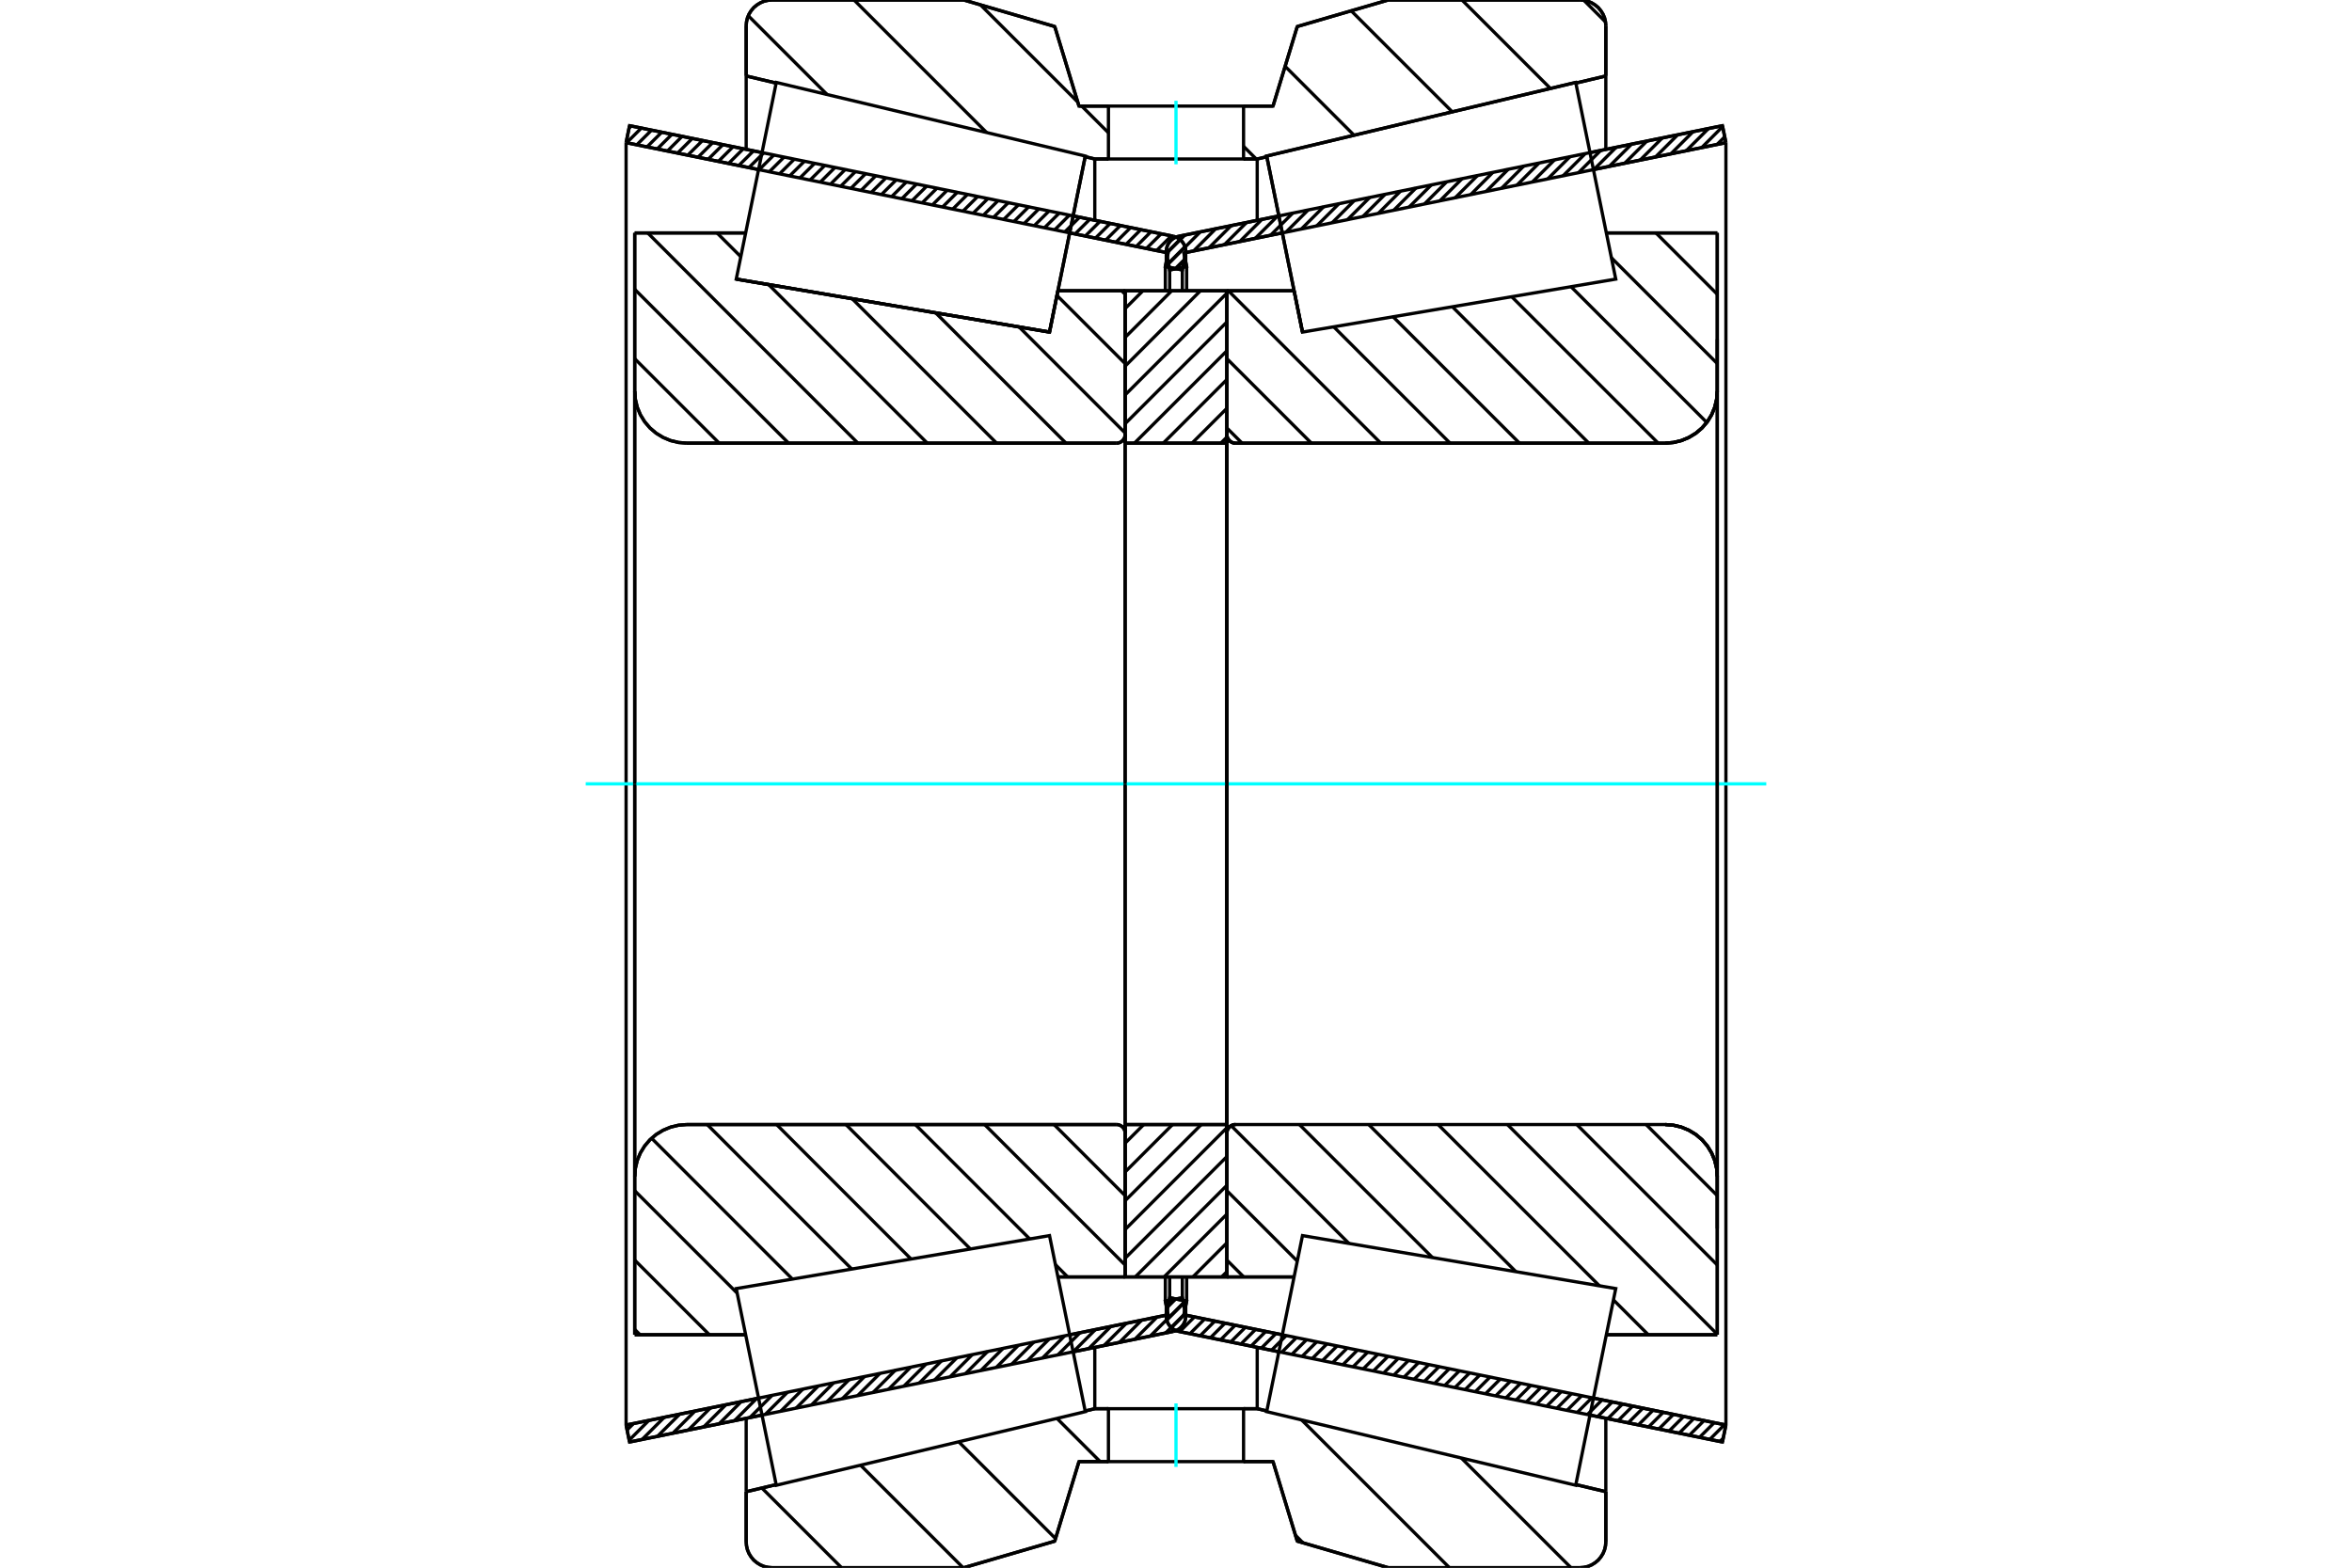<?xml version="1.0" standalone="no"?>
<!DOCTYPE svg PUBLIC "-//W3C//DTD SVG 1.1//EN"
	"http://www.w3.org/Graphics/SVG/1.1/DTD/svg11.dtd">
<svg xmlns="http://www.w3.org/2000/svg" height="100%" width="100%" viewBox="0 0 36000 24000">
	<rect x="-1800" y="-1200" width="39600" height="26400" style="fill:#FFF"/>
	<g style="fill:none; fill-rule:evenodd" transform="matrix(1 0 0 1 0 0)">
		<g style="fill:none; stroke:#000; stroke-width:50; shape-rendering:geometricPrecision">
			<line x1="19574" y1="20695" x2="18042" y2="20383"/>
			<line x1="26364" y1="22076" x2="24337" y2="21664"/>
			<line x1="26417" y1="21816" x2="26364" y2="22076"/>
			<line x1="24389" y1="21404" x2="26417" y2="21816"/>
			<line x1="18121" y1="20128" x2="19627" y2="20435"/>
			<line x1="18163" y1="19920" x2="18121" y2="20128"/>
			<line x1="17903" y1="19867" x2="18163" y2="19920"/>
			<line x1="17856" y1="20101" x2="17903" y2="19867"/>
			<polyline points="17856,20101 17852,20125 17851,20149 17854,20185 17862,20221 17875,20254 17894,20286 17917,20314 17944,20338 17974,20358 18007,20373 18042,20383"/>
			<line x1="24337" y1="2336" x2="26364" y2="1924"/>
			<line x1="18042" y1="3617" x2="19575" y2="3305"/>
			<polyline points="18042,3617 18007,3627 17974,3642 17944,3662 17917,3686 17894,3714 17875,3746 17862,3779 17854,3815 17851,3851 17852,3875 17856,3899"/>
			<line x1="17903" y1="4133" x2="17856" y2="3899"/>
			<line x1="18163" y1="4080" x2="17903" y2="4133"/>
			<line x1="18121" y1="3872" x2="18163" y2="4080"/>
			<line x1="19627" y1="3565" x2="18121" y2="3872"/>
			<line x1="26417" y1="2184" x2="24389" y2="2596"/>
			<line x1="26364" y1="1924" x2="26417" y2="2184"/>
			<line x1="17903" y1="19548" x2="17903" y2="19867"/>
			<line x1="17903" y1="4133" x2="17903" y2="4452"/>
			<line x1="18163" y1="19548" x2="18163" y2="19920"/>
			<line x1="18163" y1="4080" x2="18163" y2="4452"/>
			<line x1="26417" y1="2184" x2="26417" y2="21816"/>
			<line x1="17851" y1="19991" x2="17851" y2="20149"/>
			<line x1="17851" y1="3851" x2="17851" y2="4009"/>
			<line x1="11663" y1="21664" x2="9636" y2="22076"/>
			<line x1="17958" y1="20383" x2="16426" y2="20695"/>
			<polyline points="17958,20383 17993,20373 18026,20358 18056,20338 18083,20314 18106,20286 18125,20254 18138,20221 18146,20185 18149,20149 18148,20125 18144,20101"/>
			<line x1="18097" y1="19867" x2="18144" y2="20101"/>
			<line x1="17837" y1="19920" x2="18097" y2="19867"/>
			<line x1="17879" y1="20128" x2="17837" y2="19920"/>
			<line x1="16373" y1="20435" x2="17879" y2="20128"/>
			<line x1="9583" y1="21816" x2="11611" y2="21404"/>
			<line x1="9636" y1="22076" x2="9583" y2="21816"/>
			<line x1="16425" y1="3305" x2="17958" y2="3617"/>
			<line x1="9636" y1="1924" x2="11663" y2="2336"/>
			<line x1="9583" y1="2184" x2="9636" y2="1924"/>
			<line x1="11611" y1="2596" x2="9583" y2="2184"/>
			<line x1="17879" y1="3872" x2="16373" y2="3565"/>
			<line x1="17837" y1="4080" x2="17879" y2="3872"/>
			<line x1="18097" y1="4133" x2="17837" y2="4080"/>
			<line x1="18144" y1="3899" x2="18097" y2="4133"/>
			<polyline points="18144,3899 18148,3875 18149,3851 18146,3815 18138,3779 18125,3746 18106,3714 18083,3686 18056,3662 18026,3642 17993,3627 17958,3617"/>
			<line x1="17837" y1="4452" x2="17837" y2="4080"/>
			<line x1="17837" y1="19920" x2="17837" y2="19548"/>
			<line x1="9583" y1="21816" x2="9583" y2="2184"/>
			<line x1="18097" y1="4452" x2="18097" y2="4133"/>
			<line x1="18097" y1="19867" x2="18097" y2="19548"/>
			<line x1="18149" y1="4009" x2="18149" y2="3851"/>
			<line x1="18149" y1="20149" x2="18149" y2="19991"/>
			<line x1="19936" y1="5084" x2="19936" y2="5084"/>
			<line x1="19808" y1="4451" x2="19936" y2="5084"/>
			<line x1="18779" y1="4451" x2="19808" y2="4451"/>
			<polyline points="18779,6652 18780,6672 18785,6693 18793,6712 18804,6729 18818,6745 18833,6759 18851,6770 18870,6778 18891,6783 18911,6784"/>
			<line x1="25489" y1="6784" x2="18911" y2="6784"/>
			<polyline points="25489,6784 25614,6774 25735,6745 25850,6697 25957,6632 26052,6551 26133,6456 26198,6350 26246,6235 26275,6113 26285,5989"/>
			<line x1="26285" y1="3566" x2="26285" y2="5989"/>
			<line x1="26285" y1="3566" x2="24587" y2="3566"/>
			<line x1="26285" y1="20434" x2="24587" y2="20434"/>
			<line x1="26285" y1="18011" x2="26285" y2="20434"/>
			<polyline points="26285,18011 26275,17887 26246,17765 26198,17650 26133,17544 26052,17449 25957,17368 25850,17303 25735,17255 25614,17226 25489,17216"/>
			<polyline points="18911,17216 18891,17217 18870,17222 18851,17230 18833,17241 18818,17255 18804,17271 18793,17288 18785,17307 18780,17328 18779,17348"/>
			<line x1="19808" y1="19549" x2="18779" y2="19549"/>
			<line x1="24587" y1="4297" x2="24587" y2="4297"/>
			<line x1="24587" y1="19703" x2="24587" y2="19703"/>
			<line x1="18779" y1="6784" x2="18779" y2="17216"/>
			<polyline points="18779,6652 18780,6672 18785,6693 18793,6712 18804,6729 18818,6745 18833,6759 18851,6770 18870,6778 18891,6783 18911,6784"/>
			<polyline points="18911,17216 18891,17217 18870,17222 18851,17230 18833,17241 18818,17255 18804,17271 18793,17288 18785,17307 18780,17328 18779,17348"/>
			<polyline points="25489,6784 25614,6774 25735,6745 25850,6697 25957,6632 26052,6551 26133,6456 26198,6350 26246,6235 26275,6113 26285,5989"/>
			<polyline points="26285,18011 26275,17887 26246,17765 26198,17650 26133,17544 26052,17449 25957,17368 25850,17303 25735,17255 25614,17226 25489,17216"/>
			<line x1="17221" y1="19549" x2="16192" y2="19549"/>
			<polyline points="17221,17348 17220,17328 17215,17307 17207,17288 17196,17271 17182,17255 17167,17241 17149,17230 17130,17222 17109,17217 17089,17216"/>
			<line x1="10511" y1="17216" x2="17089" y2="17216"/>
			<polyline points="10511,17216 10386,17226 10265,17255 10150,17303 10043,17368 9948,17449 9867,17544 9802,17650 9754,17765 9725,17887 9715,18011"/>
			<line x1="9715" y1="20434" x2="9715" y2="18011"/>
			<line x1="9715" y1="20434" x2="11413" y2="20434"/>
			<line x1="11269" y1="4273" x2="11269" y2="4273"/>
			<line x1="9715" y1="3566" x2="11413" y2="3566"/>
			<line x1="9715" y1="5989" x2="9715" y2="3566"/>
			<polyline points="9715,5989 9725,6113 9754,6235 9802,6350 9867,6456 9948,6551 10043,6632 10150,6697 10265,6745 10386,6774 10511,6784"/>
			<line x1="17089" y1="6784" x2="10511" y2="6784"/>
			<polyline points="17089,6784 17109,6783 17130,6778 17149,6770 17167,6759 17182,6745 17196,6729 17207,6712 17215,6693 17220,6672 17221,6652"/>
			<line x1="16192" y1="4451" x2="17221" y2="4451"/>
			<line x1="16064" y1="5084" x2="16192" y2="4451"/>
			<line x1="11269" y1="4273" x2="16064" y2="5084"/>
			<line x1="11413" y1="19703" x2="11413" y2="19703"/>
			<line x1="11413" y1="4297" x2="11413" y2="4297"/>
			<line x1="9715" y1="18011" x2="9715" y2="5989"/>
			<line x1="14752" y1="0" x2="16144" y2="406"/>
			<line x1="11818" y1="0" x2="14752" y2="0"/>
			<polyline points="11818,0 11756,5 11695,19 11638,43 11585,76 11537,116 11497,164 11464,217 11440,275 11426,335 11421,398"/>
			<line x1="11421" y1="1163" x2="11421" y2="398"/>
			<line x1="11880" y1="1272" x2="11421" y2="1163"/>
			<line x1="16757" y1="2434" x2="16610" y2="2399"/>
			<line x1="16966" y1="2434" x2="16757" y2="2434"/>
			<line x1="19243" y1="2434" x2="19034" y2="2434"/>
			<line x1="19390" y1="2399" x2="19243" y2="2434"/>
			<line x1="24579" y1="1163" x2="24120" y2="1272"/>
			<line x1="24579" y1="398" x2="24579" y2="1163"/>
			<polyline points="24579,398 24574,335 24560,275 24536,217 24503,164 24463,116 24415,76 24362,43 24305,19 24244,5 24182,0"/>
			<line x1="21248" y1="0" x2="24182" y2="0"/>
			<line x1="19856" y1="406" x2="21248" y2="0"/>
			<line x1="19485" y1="1624" x2="19856" y2="406"/>
			<line x1="19034" y1="1624" x2="19485" y2="1624"/>
			<line x1="16515" y1="1624" x2="16966" y2="1624"/>
			<line x1="16144" y1="406" x2="16515" y2="1624"/>
			<line x1="16144" y1="23594" x2="14752" y2="24000"/>
			<line x1="16515" y1="22376" x2="16144" y2="23594"/>
			<line x1="19485" y1="22376" x2="19034" y2="22376"/>
			<line x1="16966" y1="22376" x2="16515" y2="22376"/>
			<line x1="19856" y1="23594" x2="19485" y2="22376"/>
			<line x1="21248" y1="24000" x2="19856" y2="23594"/>
			<line x1="24182" y1="24000" x2="21248" y2="24000"/>
			<polyline points="24182,24000 24244,23995 24305,23981 24362,23957 24415,23924 24463,23884 24503,23836 24536,23783 24560,23725 24574,23665 24579,23602"/>
			<line x1="24579" y1="22837" x2="24579" y2="23602"/>
			<line x1="24120" y1="22728" x2="24579" y2="22837"/>
			<line x1="19243" y1="21566" x2="19390" y2="21601"/>
			<line x1="16757" y1="21566" x2="16966" y2="21566"/>
			<line x1="19034" y1="21566" x2="19243" y2="21566"/>
			<line x1="16610" y1="21601" x2="16757" y2="21566"/>
			<line x1="11421" y1="22837" x2="11880" y2="22728"/>
			<line x1="11421" y1="23602" x2="11421" y2="22837"/>
			<polyline points="11421,23602 11426,23665 11440,23725 11464,23783 11497,23836 11537,23884 11585,23924 11638,23957 11695,23981 11756,23995 11818,24000"/>
			<line x1="14752" y1="24000" x2="11818" y2="24000"/>
			<line x1="24579" y1="21713" x2="24579" y2="22837"/>
			<line x1="24579" y1="1163" x2="24579" y2="2287"/>
			<line x1="11421" y1="21713" x2="11421" y2="22837"/>
			<line x1="11421" y1="1163" x2="11421" y2="2287"/>
			<line x1="16757" y1="20627" x2="16757" y2="21566"/>
			<line x1="16757" y1="2434" x2="16757" y2="3373"/>
			<line x1="19243" y1="20627" x2="19243" y2="21566"/>
			<line x1="19243" y1="2434" x2="19243" y2="3373"/>
			<line x1="17221" y1="17216" x2="18779" y2="17216"/>
			<line x1="17221" y1="19549" x2="17221" y2="17216"/>
			<line x1="18779" y1="19549" x2="17221" y2="19549"/>
			<line x1="18779" y1="17216" x2="18779" y2="19549"/>
			<line x1="18779" y1="6784" x2="17221" y2="6784"/>
			<line x1="18779" y1="4451" x2="18779" y2="6784"/>
			<line x1="17221" y1="4451" x2="18779" y2="4451"/>
			<line x1="17221" y1="6784" x2="17221" y2="4451"/>
			<line x1="18779" y1="6784" x2="18779" y2="17216"/>
			<line x1="17221" y1="6784" x2="17221" y2="17216"/>
		</g>
		<g style="fill:none; stroke:#0FF; stroke-width:50; shape-rendering:geometricPrecision">
			<line x1="8965" y1="12000" x2="27035" y2="12000"/>
		</g>
		<g style="fill:none; stroke:#000; stroke-width:50; shape-rendering:geometricPrecision">
			<line x1="24243" y1="5" x2="24574" y2="336"/>
			<line x1="22377" y1="0" x2="23731" y2="1354"/>
			<line x1="20681" y1="165" x2="22228" y2="1712"/>
			<line x1="19670" y1="1015" x2="20725" y2="2070"/>
			<line x1="19034" y1="2240" x2="19228" y2="2434"/>
			<line x1="15008" y1="75" x2="16497" y2="1563"/>
			<line x1="16557" y1="1624" x2="16966" y2="2033"/>
			<line x1="13072" y1="0" x2="15101" y2="2029"/>
			<line x1="11453" y1="241" x2="12659" y2="1447"/>
			<line x1="22367" y1="22321" x2="24046" y2="24000"/>
			<line x1="19924" y1="21739" x2="22185" y2="24000"/>
			<line x1="19829" y1="23504" x2="19944" y2="23620"/>
			<line x1="16178" y1="21715" x2="16839" y2="22376"/>
			<line x1="14675" y1="22073" x2="16156" y2="23554"/>
			<line x1="13172" y1="22431" x2="14741" y2="24000"/>
			<line x1="11661" y1="22780" x2="12881" y2="24000"/>
			<polyline points="19034,1624 19485,1624 19856,406 21248,0 24182,0"/>
			<polyline points="24579,398 24574,335 24560,275 24536,217 24503,164 24463,116 24415,76 24362,43 24305,19 24244,5 24182,0"/>
			<line x1="24579" y1="398" x2="24579" y2="1163"/>
			<line x1="19390" y1="2399" x2="19243" y2="2434"/>
			<line x1="24579" y1="1163" x2="24120" y2="1272"/>
			<line x1="19243" y1="2434" x2="19034" y2="2434"/>
			<polyline points="16966,1624 16515,1624 16144,406 14752,0 11818,0 11756,5 11695,19 11638,43 11585,76 11537,116 11497,164 11464,217 11440,275 11426,335 11421,398 11421,1163"/>
			<line x1="16610" y1="2399" x2="16757" y2="2434"/>
			<line x1="11421" y1="1163" x2="11880" y2="1272"/>
			<line x1="16757" y1="2434" x2="16966" y2="2434"/>
			<line x1="16966" y1="21566" x2="16757" y2="21566"/>
			<line x1="11880" y1="22728" x2="11421" y2="22837"/>
			<line x1="16757" y1="21566" x2="16610" y2="21601"/>
			<polyline points="11421,22837 11421,23602 11426,23665 11440,23725 11464,23783 11497,23836 11537,23884 11585,23924 11638,23957 11695,23981 11756,23995 11818,24000 14752,24000 16144,23594 16515,22376 16966,22376"/>
			<line x1="19034" y1="21566" x2="19243" y2="21566"/>
			<line x1="24120" y1="22728" x2="24579" y2="22837"/>
			<line x1="19243" y1="21566" x2="19390" y2="21601"/>
			<line x1="24579" y1="22837" x2="24579" y2="23602"/>
			<polyline points="24182,24000 24244,23995 24305,23981 24362,23957 24415,23924 24463,23884 24503,23836 24536,23783 24560,23725 24574,23665 24579,23602"/>
			<polyline points="24182,24000 21248,24000 19856,23594 19485,22376 19034,22376"/>
			<line x1="17168" y1="4451" x2="17221" y2="4505"/>
			<line x1="16178" y1="4523" x2="17221" y2="5566"/>
			<line x1="15598" y1="5005" x2="17221" y2="6628"/>
			<line x1="14321" y1="4789" x2="16316" y2="6784"/>
			<line x1="13043" y1="4573" x2="15254" y2="6784"/>
			<line x1="10975" y1="3566" x2="11339" y2="3930"/>
			<line x1="11765" y1="4357" x2="14193" y2="6784"/>
			<line x1="9914" y1="3566" x2="13131" y2="6784"/>
			<line x1="9715" y1="4429" x2="12070" y2="6784"/>
			<line x1="9715" y1="5491" x2="11008" y2="6784"/>
			<line x1="16133" y1="17216" x2="17221" y2="18304"/>
			<line x1="15071" y1="17216" x2="17221" y2="19366"/>
			<line x1="14010" y1="17216" x2="15761" y2="18967"/>
			<line x1="16154" y1="19360" x2="16342" y2="19549"/>
			<line x1="12948" y1="17216" x2="14853" y2="19121"/>
			<line x1="11887" y1="17216" x2="13945" y2="19275"/>
			<line x1="10825" y1="17216" x2="13037" y2="19428"/>
			<line x1="9973" y1="17425" x2="12129" y2="19582"/>
			<line x1="9715" y1="18229" x2="11284" y2="19798"/>
			<line x1="9715" y1="19291" x2="10858" y2="20434"/>
			<line x1="9715" y1="20352" x2="9797" y2="20434"/>
			<polyline points="17221,12000 17221,4451 17221,6652"/>
			<polyline points="17089,6784 17109,6783 17130,6778 17149,6770 17167,6759 17182,6745 17196,6729 17207,6712 17215,6693 17220,6672 17221,6652"/>
			<line x1="17089" y1="6784" x2="10511" y2="6784"/>
			<polyline points="9715,5989 9725,6113 9754,6235 9802,6350 9867,6456 9948,6551 10043,6632 10150,6697 10265,6745 10386,6774 10511,6784"/>
			<line x1="9715" y1="5989" x2="9715" y2="3566"/>
			<line x1="9715" y1="5989" x2="9715" y2="12000"/>
			<line x1="9715" y1="3566" x2="11413" y2="3566"/>
			<line x1="16192" y1="4451" x2="17221" y2="4451"/>
			<line x1="17221" y1="19549" x2="16192" y2="19549"/>
			<line x1="11413" y1="20434" x2="9715" y2="20434"/>
			<line x1="9715" y1="12000" x2="9715" y2="18011"/>
			<line x1="9715" y1="20434" x2="9715" y2="18011"/>
			<polyline points="10511,17216 10386,17226 10265,17255 10150,17303 10043,17368 9948,17449 9867,17544 9802,17650 9754,17765 9725,17887 9715,18011"/>
			<line x1="10511" y1="17216" x2="17089" y2="17216"/>
			<polyline points="17221,17348 17220,17328 17215,17307 17207,17288 17196,17271 17182,17255 17167,17241 17149,17230 17130,17222 17109,17217 17089,17216"/>
			<polyline points="17221,17348 17221,19549 17221,12000"/>
			<line x1="25346" y1="3566" x2="26285" y2="4505"/>
			<line x1="24664" y1="3946" x2="26285" y2="5566"/>
			<line x1="24046" y1="4389" x2="26124" y2="6467"/>
			<line x1="23138" y1="4542" x2="25380" y2="6784"/>
			<line x1="22230" y1="4696" x2="24318" y2="6784"/>
			<line x1="21322" y1="4849" x2="23257" y2="6784"/>
			<line x1="20414" y1="5003" x2="22195" y2="6784"/>
			<line x1="18801" y1="4451" x2="21134" y2="6784"/>
			<line x1="18779" y1="5491" x2="20072" y2="6784"/>
			<line x1="18779" y1="6552" x2="19011" y2="6784"/>
			<line x1="25196" y1="17216" x2="26285" y2="18304"/>
			<line x1="24135" y1="17216" x2="26285" y2="19366"/>
			<line x1="23073" y1="17216" x2="26285" y2="20427"/>
			<line x1="24695" y1="19900" x2="25229" y2="20434"/>
			<line x1="22012" y1="17216" x2="24481" y2="19685"/>
			<line x1="20950" y1="17216" x2="23203" y2="19469"/>
			<line x1="19889" y1="17216" x2="21926" y2="19253"/>
			<line x1="18845" y1="17234" x2="20648" y2="19037"/>
			<line x1="18779" y1="18229" x2="19857" y2="19307"/>
			<line x1="18779" y1="19291" x2="19037" y2="19549"/>
			<polyline points="18779,12000 18779,4451 18779,6652 18780,6672 18785,6693 18793,6712 18804,6729 18818,6745 18833,6759 18851,6770 18870,6778 18891,6783 18911,6784 25489,6784 25614,6774 25735,6745 25850,6697 25957,6632 26052,6551 26133,6456 26198,6350 26246,6235 26275,6113 26285,5989 26285,3566"/>
			<line x1="26285" y1="5989" x2="26285" y2="12000"/>
			<line x1="26285" y1="3566" x2="24587" y2="3566"/>
			<line x1="19808" y1="4451" x2="18779" y2="4451"/>
			<line x1="18779" y1="19549" x2="19808" y2="19549"/>
			<line x1="24587" y1="20434" x2="26285" y2="20434"/>
			<line x1="26285" y1="12000" x2="26285" y2="18011"/>
			<polyline points="26285,20434 26285,18011 26275,17887 26246,17765 26198,17650 26133,17544 26052,17449 25957,17368 25850,17303 25735,17255 25614,17226 25489,17216 18911,17216 18891,17217 18870,17222 18851,17230 18833,17241 18818,17255 18804,17271 18793,17288 18785,17307 18780,17328 18779,17348 18779,19549 18779,12000"/>
			<line x1="18779" y1="19468" x2="18698" y2="19549"/>
			<line x1="18779" y1="19027" x2="18258" y2="19549"/>
			<line x1="18779" y1="18587" x2="17817" y2="19549"/>
			<line x1="18779" y1="18146" x2="17376" y2="19549"/>
			<line x1="18779" y1="17706" x2="17221" y2="19263"/>
			<line x1="18779" y1="17265" x2="17221" y2="18823"/>
			<line x1="18387" y1="17216" x2="17221" y2="18382"/>
			<line x1="17947" y1="17216" x2="17221" y2="17942"/>
			<line x1="17506" y1="17216" x2="17221" y2="17501"/>
			<line x1="18779" y1="6691" x2="18686" y2="6784"/>
			<line x1="18779" y1="6251" x2="18245" y2="6784"/>
			<line x1="18779" y1="5810" x2="17805" y2="6784"/>
			<line x1="18779" y1="5370" x2="17364" y2="6784"/>
			<line x1="18779" y1="4929" x2="17221" y2="6487"/>
			<line x1="18779" y1="4488" x2="17221" y2="6046"/>
			<line x1="18375" y1="4451" x2="17221" y2="5606"/>
			<line x1="17935" y1="4451" x2="17221" y2="5165"/>
			<line x1="17494" y1="4451" x2="17221" y2="4724"/>
			<polyline points="17221,6784 17221,4451 18779,4451 18779,6784 17221,6784"/>
			<polyline points="17221,17216 18779,17216 18779,19549 17221,19549 17221,17216"/>
			<polyline points="18000,22376 19034,22376 19034,21566 16966,21566 16966,22376 18000,22376"/>
		</g>
		<g style="fill:none; stroke:#0FF; stroke-width:50; shape-rendering:geometricPrecision">
			<line x1="18000" y1="22457" x2="18000" y2="21485"/>
		</g>
		<g style="fill:none; stroke:#000; stroke-width:50; shape-rendering:geometricPrecision">
			<polyline points="18000,2434 19034,2434 19034,1624 16966,1624 16966,2434 18000,2434"/>
		</g>
		<g style="fill:none; stroke:#0FF; stroke-width:50; shape-rendering:geometricPrecision">
			<line x1="18000" y1="2515" x2="18000" y2="1543"/>
		</g>
		<g style="fill:none; stroke:#000; stroke-width:50; shape-rendering:geometricPrecision">
			<line x1="26285" y1="18807" x2="26285" y2="5193"/>
			<line x1="18779" y1="17348" x2="18779" y2="6652"/>
			<polyline points="16338,3736 16064,5084 11269,4273 11269,4273"/>
			<polyline points="16612,2389 16612,2389 16338,3736"/>
			<polyline points="19662,3736 19388,2389 24118,1262 24118,1262"/>
			<polyline points="19936,5084 19936,5084 19662,3736"/>
			<polyline points="16338,20264 16612,21611 11882,22738 11576,21233 11269,19727 16064,18916 16338,20264"/>
			<polyline points="16338,3736 16064,5084 11269,4273 11576,2767 11882,1262 16612,2389 16338,3736"/>
			<polyline points="19662,20264 19936,18916 24731,19727 24424,21233 24118,22738 19388,21611 19662,20264"/>
			<polyline points="19662,3736 19388,2389 24118,1262 24424,2767 24731,4273 19936,5084 19662,3736"/>
			<line x1="18145" y1="20103" x2="17841" y2="20407"/>
			<line x1="18113" y1="19947" x2="17606" y2="20455"/>
			<line x1="17982" y1="19891" x2="17856" y2="20017"/>
			<line x1="17710" y1="20163" x2="17370" y2="20503"/>
			<line x1="17474" y1="20211" x2="17134" y2="20551"/>
			<line x1="17239" y1="20259" x2="16898" y2="20599"/>
			<line x1="17003" y1="20307" x2="16663" y2="20647"/>
			<line x1="16767" y1="20354" x2="16427" y2="20695"/>
			<line x1="16532" y1="20402" x2="16191" y2="20743"/>
			<line x1="16296" y1="20450" x2="15956" y2="20791"/>
			<line x1="16060" y1="20498" x2="15720" y2="20838"/>
			<line x1="15824" y1="20546" x2="15484" y2="20886"/>
			<line x1="15589" y1="20594" x2="15249" y2="20934"/>
			<line x1="15353" y1="20642" x2="15013" y2="20982"/>
			<line x1="15117" y1="20690" x2="14777" y2="21030"/>
			<line x1="14882" y1="20738" x2="14542" y2="21078"/>
			<line x1="14646" y1="20786" x2="14306" y2="21126"/>
			<line x1="14410" y1="20834" x2="14070" y2="21174"/>
			<line x1="14175" y1="20882" x2="13834" y2="21222"/>
			<line x1="13939" y1="20930" x2="13599" y2="21270"/>
			<line x1="13703" y1="20978" x2="13363" y2="21318"/>
			<line x1="13468" y1="21026" x2="13127" y2="21366"/>
			<line x1="13232" y1="21074" x2="12892" y2="21414"/>
			<line x1="12996" y1="21122" x2="12656" y2="21462"/>
			<line x1="12760" y1="21170" x2="12420" y2="21510"/>
			<line x1="12525" y1="21218" x2="12185" y2="21558"/>
			<line x1="12289" y1="21266" x2="11949" y2="21606"/>
			<line x1="12053" y1="21314" x2="11713" y2="21654"/>
			<line x1="11818" y1="21361" x2="11478" y2="21702"/>
			<line x1="11582" y1="21409" x2="11242" y2="21750"/>
			<line x1="11346" y1="21457" x2="11006" y2="21798"/>
			<line x1="11111" y1="21505" x2="10771" y2="21845"/>
			<line x1="10875" y1="21553" x2="10535" y2="21893"/>
			<line x1="10639" y1="21601" x2="10299" y2="21941"/>
			<line x1="10404" y1="21649" x2="10063" y2="21989"/>
			<line x1="10168" y1="21697" x2="9828" y2="22037"/>
			<line x1="9932" y1="21745" x2="9630" y2="22048"/>
			<line x1="9697" y1="21793" x2="9598" y2="21892"/>
			<line x1="18129" y1="3974" x2="17991" y2="4111"/>
			<line x1="18137" y1="3777" x2="17837" y2="4078"/>
			<line x1="18061" y1="3666" x2="17859" y2="3868"/>
			<line x1="17929" y1="3611" x2="17703" y2="3836"/>
			<line x1="17773" y1="3579" x2="17547" y2="3804"/>
			<line x1="17617" y1="3547" x2="17391" y2="3773"/>
			<line x1="17461" y1="3516" x2="17235" y2="3741"/>
			<line x1="17305" y1="3484" x2="17079" y2="3709"/>
			<line x1="17149" y1="3452" x2="16923" y2="3677"/>
			<line x1="16993" y1="3420" x2="16767" y2="3646"/>
			<line x1="16837" y1="3389" x2="16611" y2="3614"/>
			<line x1="16681" y1="3357" x2="16455" y2="3582"/>
			<line x1="16525" y1="3325" x2="16299" y2="3550"/>
			<line x1="16369" y1="3293" x2="16143" y2="3519"/>
			<line x1="16213" y1="3262" x2="15987" y2="3487"/>
			<line x1="16057" y1="3230" x2="15831" y2="3455"/>
			<line x1="15901" y1="3198" x2="15675" y2="3423"/>
			<line x1="15745" y1="3167" x2="15519" y2="3392"/>
			<line x1="15589" y1="3135" x2="15363" y2="3360"/>
			<line x1="15433" y1="3103" x2="15207" y2="3328"/>
			<line x1="15277" y1="3071" x2="15051" y2="3296"/>
			<line x1="15121" y1="3040" x2="14895" y2="3265"/>
			<line x1="14965" y1="3008" x2="14739" y2="3233"/>
			<line x1="14809" y1="2976" x2="14583" y2="3201"/>
			<line x1="14653" y1="2944" x2="14427" y2="3169"/>
			<line x1="14497" y1="2913" x2="14271" y2="3138"/>
			<line x1="14341" y1="2881" x2="14115" y2="3106"/>
			<line x1="14185" y1="2849" x2="13959" y2="3074"/>
			<line x1="14029" y1="2817" x2="13803" y2="3043"/>
			<line x1="13873" y1="2786" x2="13647" y2="3011"/>
			<line x1="13717" y1="2754" x2="13491" y2="2979"/>
			<line x1="13561" y1="2722" x2="13335" y2="2947"/>
			<line x1="13405" y1="2690" x2="13179" y2="2916"/>
			<line x1="13249" y1="2659" x2="13023" y2="2884"/>
			<line x1="13093" y1="2627" x2="12867" y2="2852"/>
			<line x1="12937" y1="2595" x2="12711" y2="2820"/>
			<line x1="12781" y1="2563" x2="12555" y2="2789"/>
			<line x1="12625" y1="2532" x2="12399" y2="2757"/>
			<line x1="12469" y1="2500" x2="12243" y2="2725"/>
			<line x1="12313" y1="2468" x2="12087" y2="2693"/>
			<line x1="12157" y1="2437" x2="11931" y2="2662"/>
			<line x1="12001" y1="2405" x2="11775" y2="2630"/>
			<line x1="11845" y1="2373" x2="11619" y2="2598"/>
			<line x1="11689" y1="2341" x2="11463" y2="2566"/>
			<line x1="11533" y1="2310" x2="11307" y2="2535"/>
			<line x1="11377" y1="2278" x2="11151" y2="2503"/>
			<line x1="11221" y1="2246" x2="10995" y2="2471"/>
			<line x1="11065" y1="2214" x2="10839" y2="2439"/>
			<line x1="10909" y1="2183" x2="10683" y2="2408"/>
			<line x1="10753" y1="2151" x2="10527" y2="2376"/>
			<line x1="10597" y1="2119" x2="10371" y2="2344"/>
			<line x1="10441" y1="2087" x2="10215" y2="2313"/>
			<line x1="10285" y1="2056" x2="10059" y2="2281"/>
			<line x1="10129" y1="2024" x2="9903" y2="2249"/>
			<line x1="9973" y1="1992" x2="9747" y2="2217"/>
			<line x1="9817" y1="1960" x2="9591" y2="2186"/>
			<line x1="9661" y1="1929" x2="9628" y2="1961"/>
			<polyline points="9583,2184 9636,1924 17958,3617"/>
			<polyline points="18144,3899 18149,3861 18148,3824 18140,3787 18128,3752 18109,3719 18086,3690 18059,3664 18028,3643 17994,3627 17958,3617"/>
			<polyline points="18144,3899 18097,4133 17837,4080 17879,3872 9583,2184"/>
			<polyline points="9583,21816 17879,20128 17837,19920 18097,19867 18144,20101"/>
			<polyline points="17958,20383 17994,20373 18028,20357 18059,20336 18086,20310 18109,20281 18128,20248 18140,20213 18148,20176 18149,20139 18144,20101"/>
			<polyline points="17958,20383 9636,22076 9583,21816"/>
			<line x1="26376" y1="22017" x2="26325" y2="22068"/>
			<line x1="26394" y1="21812" x2="26169" y2="22037"/>
			<line x1="26238" y1="21780" x2="26013" y2="22005"/>
			<line x1="26082" y1="21748" x2="25857" y2="21973"/>
			<line x1="25926" y1="21716" x2="25701" y2="21941"/>
			<line x1="25770" y1="21685" x2="25545" y2="21910"/>
			<line x1="25614" y1="21653" x2="25389" y2="21878"/>
			<line x1="25458" y1="21621" x2="25233" y2="21846"/>
			<line x1="25302" y1="21589" x2="25077" y2="21815"/>
			<line x1="25146" y1="21558" x2="24921" y2="21783"/>
			<line x1="24990" y1="21526" x2="24765" y2="21751"/>
			<line x1="24834" y1="21494" x2="24609" y2="21719"/>
			<line x1="24678" y1="21462" x2="24453" y2="21688"/>
			<line x1="24522" y1="21431" x2="24297" y2="21656"/>
			<line x1="24366" y1="21399" x2="24141" y2="21624"/>
			<line x1="24210" y1="21367" x2="23985" y2="21592"/>
			<line x1="24054" y1="21335" x2="23829" y2="21561"/>
			<line x1="23898" y1="21304" x2="23673" y2="21529"/>
			<line x1="23742" y1="21272" x2="23517" y2="21497"/>
			<line x1="23586" y1="21240" x2="23361" y2="21465"/>
			<line x1="23430" y1="21209" x2="23205" y2="21434"/>
			<line x1="23274" y1="21177" x2="23049" y2="21402"/>
			<line x1="23118" y1="21145" x2="22893" y2="21370"/>
			<line x1="22962" y1="21113" x2="22737" y2="21338"/>
			<line x1="22806" y1="21082" x2="22581" y2="21307"/>
			<line x1="22650" y1="21050" x2="22425" y2="21275"/>
			<line x1="22494" y1="21018" x2="22269" y2="21243"/>
			<line x1="22338" y1="20986" x2="22113" y2="21211"/>
			<line x1="22182" y1="20955" x2="21957" y2="21180"/>
			<line x1="22026" y1="20923" x2="21801" y2="21148"/>
			<line x1="21870" y1="20891" x2="21645" y2="21116"/>
			<line x1="21714" y1="20859" x2="21489" y2="21085"/>
			<line x1="21558" y1="20828" x2="21333" y2="21053"/>
			<line x1="21402" y1="20796" x2="21177" y2="21021"/>
			<line x1="21246" y1="20764" x2="21021" y2="20989"/>
			<line x1="21090" y1="20732" x2="20865" y2="20958"/>
			<line x1="20934" y1="20701" x2="20709" y2="20926"/>
			<line x1="20778" y1="20669" x2="20553" y2="20894"/>
			<line x1="20622" y1="20637" x2="20397" y2="20862"/>
			<line x1="20466" y1="20605" x2="20241" y2="20831"/>
			<line x1="20310" y1="20574" x2="20085" y2="20799"/>
			<line x1="20154" y1="20542" x2="19929" y2="20767"/>
			<line x1="19998" y1="20510" x2="19773" y2="20735"/>
			<line x1="19842" y1="20479" x2="19617" y2="20704"/>
			<line x1="19686" y1="20447" x2="19461" y2="20672"/>
			<line x1="19530" y1="20415" x2="19305" y2="20640"/>
			<line x1="19374" y1="20383" x2="19149" y2="20608"/>
			<line x1="19218" y1="20352" x2="18993" y2="20577"/>
			<line x1="19062" y1="20320" x2="18837" y2="20545"/>
			<line x1="18906" y1="20288" x2="18681" y2="20513"/>
			<line x1="18750" y1="20256" x2="18525" y2="20482"/>
			<line x1="18594" y1="20225" x2="18369" y2="20450"/>
			<line x1="18438" y1="20193" x2="18213" y2="20418"/>
			<line x1="18282" y1="20161" x2="18057" y2="20386"/>
			<line x1="18126" y1="20129" x2="17930" y2="20326"/>
			<line x1="18151" y1="19918" x2="17859" y2="20209"/>
			<line x1="17995" y1="19886" x2="17875" y2="20005"/>
			<line x1="26399" y1="2094" x2="26282" y2="2211"/>
			<line x1="26367" y1="1938" x2="26047" y2="2259"/>
			<line x1="26151" y1="1967" x2="25811" y2="2307"/>
			<line x1="25915" y1="2015" x2="25575" y2="2355"/>
			<line x1="25680" y1="2063" x2="25339" y2="2403"/>
			<line x1="25444" y1="2111" x2="25104" y2="2451"/>
			<line x1="25208" y1="2159" x2="24868" y2="2499"/>
			<line x1="24973" y1="2207" x2="24632" y2="2547"/>
			<line x1="24737" y1="2255" x2="24397" y2="2595"/>
			<line x1="24501" y1="2303" x2="24161" y2="2643"/>
			<line x1="24265" y1="2351" x2="23925" y2="2691"/>
			<line x1="24030" y1="2399" x2="23690" y2="2739"/>
			<line x1="23794" y1="2447" x2="23454" y2="2787"/>
			<line x1="23558" y1="2495" x2="23218" y2="2835"/>
			<line x1="23323" y1="2542" x2="22983" y2="2883"/>
			<line x1="23087" y1="2590" x2="22747" y2="2931"/>
			<line x1="22851" y1="2638" x2="22511" y2="2979"/>
			<line x1="22616" y1="2686" x2="22275" y2="3026"/>
			<line x1="22380" y1="2734" x2="22040" y2="3074"/>
			<line x1="22144" y1="2782" x2="21804" y2="3122"/>
			<line x1="21909" y1="2830" x2="21568" y2="3170"/>
			<line x1="21673" y1="2878" x2="21333" y2="3218"/>
			<line x1="21437" y1="2926" x2="21097" y2="3266"/>
			<line x1="21201" y1="2974" x2="20861" y2="3314"/>
			<line x1="20966" y1="3022" x2="20626" y2="3362"/>
			<line x1="20730" y1="3070" x2="20390" y2="3410"/>
			<line x1="20494" y1="3118" x2="20154" y2="3458"/>
			<line x1="20259" y1="3166" x2="19919" y2="3506"/>
			<line x1="20023" y1="3214" x2="19683" y2="3554"/>
			<line x1="19787" y1="3262" x2="19447" y2="3602"/>
			<line x1="19552" y1="3310" x2="19212" y2="3650"/>
			<line x1="19316" y1="3358" x2="18976" y2="3698"/>
			<line x1="19080" y1="3406" x2="18740" y2="3746"/>
			<line x1="18845" y1="3454" x2="18504" y2="3794"/>
			<line x1="18609" y1="3501" x2="18269" y2="3842"/>
			<line x1="18141" y1="3969" x2="17997" y2="4114"/>
			<line x1="18373" y1="3549" x2="17884" y2="4039"/>
			<line x1="18138" y1="3597" x2="17853" y2="3882"/>
			<polyline points="26417,2184 26364,1924 18042,3617 18006,3627 17972,3643 17941,3664 17914,3690 17891,3719 17872,3752 17860,3787 17852,3824 17851,3861 17856,3899 17903,4133 18163,4080 18121,3872 26417,2184"/>
			<polyline points="26417,21816 18121,20128 18163,19920 17903,19867 17856,20101 17851,20139 17852,20176 17860,20213 17872,20248 17891,20281 17914,20310 17941,20336 17972,20357 18006,20373 18042,20383 26364,22076 26417,21816"/>
		</g>
	</g>
</svg>
